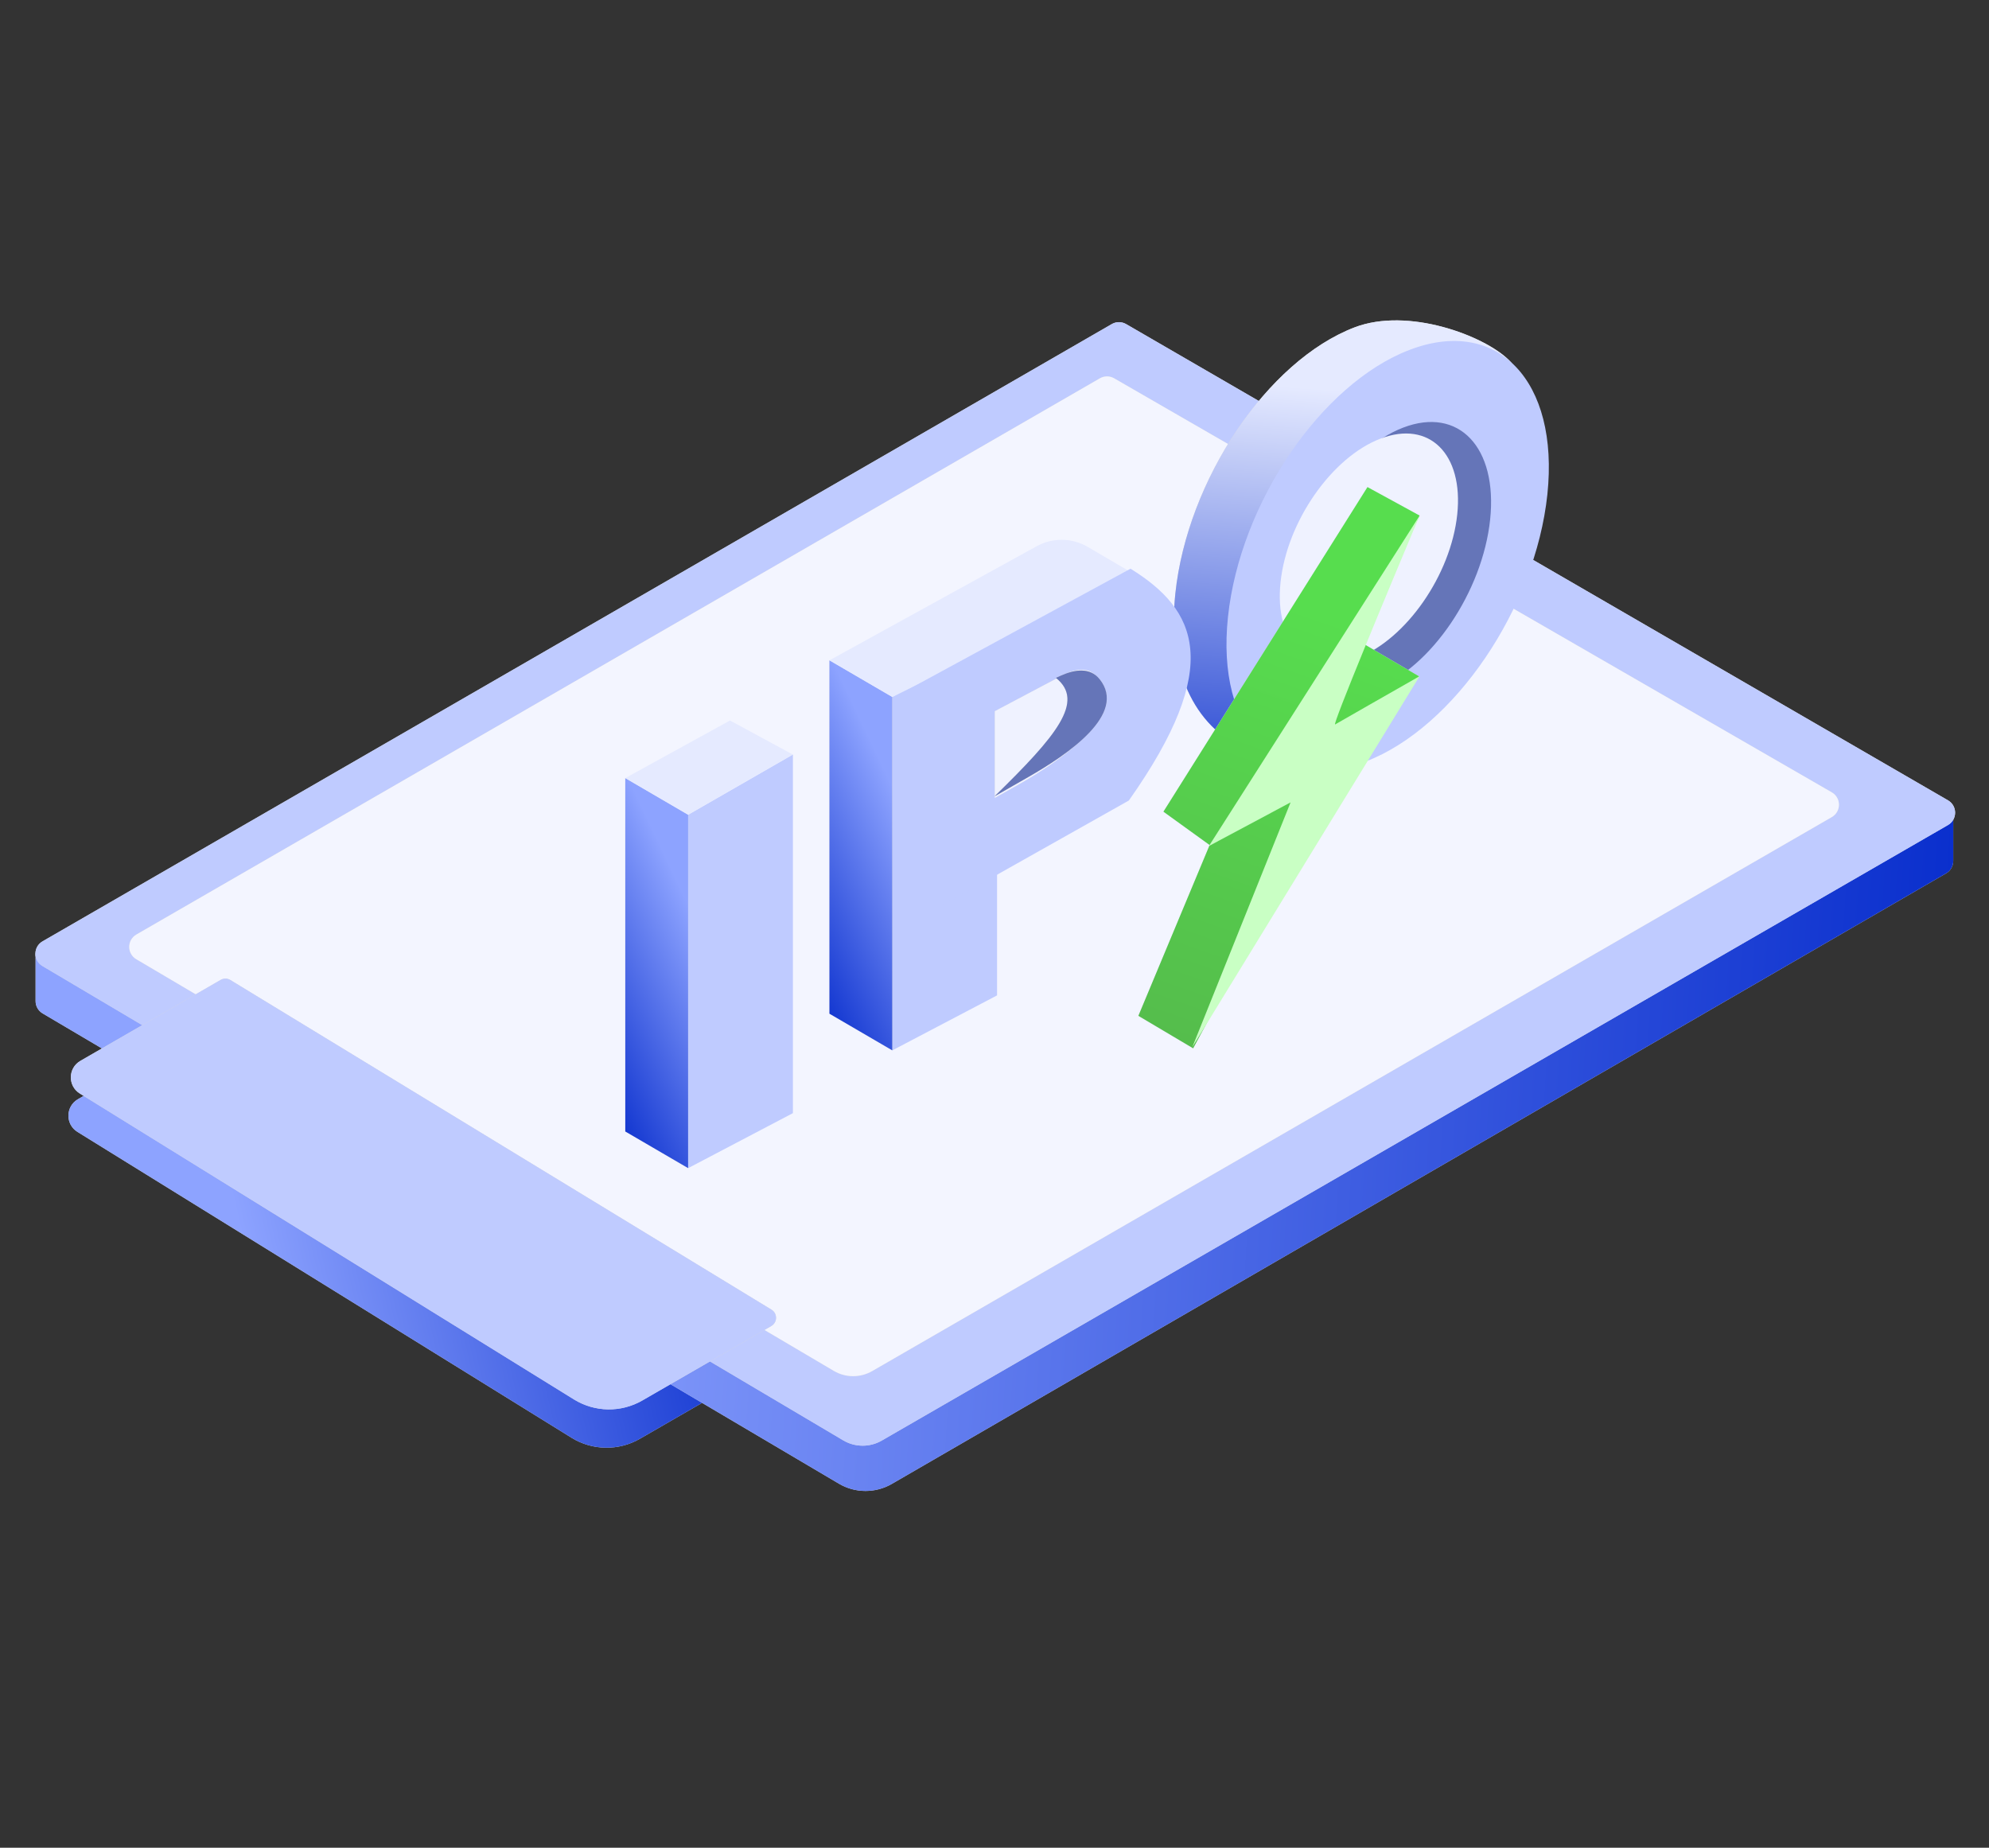 <svg width="141" height="131" viewBox="0 0 141 131" fill="none" xmlns="http://www.w3.org/2000/svg">
<rect x="0" y="0" width="141" height="131" fill="#333333" stroke="none"/>
<path d="M45.363 102.005C43.856 102.875 41.993 102.847 40.514 101.931L5.49 80.247C4.622 79.709 4.642 78.44 5.526 77.93L15.47 72.188C15.684 72.065 15.948 72.068 16.159 72.197L54.517 95.567C54.955 95.834 54.948 96.472 54.504 96.728L45.363 102.005Z" fill="#D9D9D9"/>
<path d="M45.363 102.005C43.856 102.875 41.993 102.847 40.514 101.931L5.49 80.247C4.622 79.709 4.642 78.44 5.526 77.93L15.47 72.188C15.684 72.065 15.948 72.068 16.159 72.197L54.517 95.567C54.955 95.834 54.948 96.472 54.504 96.728L45.363 102.005Z" fill="url(#paint0_linear_319_14197)"/>
<path d="M63.22 105.205C62.059 105.877 60.626 105.871 59.471 105.189L3.02 71.847C2.712 71.665 2.523 71.333 2.523 70.975L2.523 67.734C2.523 67.36 2.729 67.016 3.059 66.84L79.049 26.307C79.346 26.149 79.703 26.148 80.001 26.307L137.929 57.144C138.26 57.32 138.466 57.664 138.466 58.038L138.466 61.042C138.466 61.403 138.274 61.737 137.961 61.918L63.22 105.205Z" fill="#D9D9D9"/>
<path d="M63.22 105.205C62.059 105.877 60.626 105.871 59.471 105.189L3.02 71.847C2.712 71.665 2.523 71.333 2.523 70.975L2.523 67.734C2.523 67.36 2.729 67.016 3.059 66.84L79.049 26.307C79.346 26.149 79.703 26.148 80.001 26.307L137.929 57.144C138.26 57.32 138.466 57.664 138.466 58.038L138.466 61.042C138.466 61.403 138.274 61.737 137.961 61.918L63.22 105.205Z" fill="url(#paint1_linear_319_14197)"/>
<path d="M62.505 102.133C61.661 102.62 60.619 102.615 59.779 102.118L3.006 68.486C2.34 68.091 2.346 67.125 3.016 66.738L78.815 22.975C79.129 22.794 79.515 22.794 79.829 22.976L138.093 56.74C138.767 57.131 138.766 58.104 138.092 58.493L62.505 102.133Z" fill="#D9D9D9"/>
<path d="M62.505 102.133C61.661 102.62 60.619 102.615 59.779 102.118L3.006 68.486C2.34 68.091 2.346 67.125 3.016 66.738L78.815 22.975C79.129 22.794 79.515 22.794 79.829 22.976L138.093 56.74C138.767 57.131 138.766 58.104 138.092 58.493L62.505 102.133Z" fill="#BFCBFF"/>
<path d="M61.83 97.203C60.987 97.69 59.946 97.685 59.108 97.19L9.66 68.004C8.992 67.61 8.997 66.643 9.668 66.255L77.97 26.822C78.283 26.641 78.669 26.641 78.982 26.821L129.856 56.175C130.531 56.564 130.531 57.538 129.856 57.928L61.83 97.203Z" fill="#D9D9D9"/>
<path d="M61.83 97.203C60.987 97.69 59.946 97.685 59.108 97.19L9.66 68.004C8.992 67.61 8.997 66.643 9.668 66.255L77.97 26.822C78.283 26.641 78.669 26.641 78.982 26.821L129.856 56.175C130.531 56.564 130.531 57.538 129.856 57.928L61.83 97.203Z" fill="#F3F5FF"/>
<path d="M45.535 99.288C44.028 100.159 42.165 100.13 40.685 99.214L5.662 77.53C4.794 76.993 4.813 75.724 5.697 75.213L15.642 69.472C15.856 69.348 16.12 69.351 16.331 69.48L54.689 92.85C55.127 93.117 55.119 93.755 54.676 94.011L45.535 99.288Z" fill="#D9D9D9"/>
<path d="M45.535 99.288C44.028 100.159 42.165 100.13 40.685 99.214L5.662 77.53C4.794 76.993 4.813 75.724 5.697 75.213L15.642 69.472C15.856 69.348 16.12 69.351 16.331 69.48L54.689 92.85C55.127 93.117 55.119 93.755 54.676 94.011L45.535 99.288Z" fill="#BFCBFF"/>
<path d="M48.786 57.76L56.209 53.492V78.918L48.786 82.815L48.786 57.76Z" fill="#BFCBFF"/>
<path d="M44.326 55.164L48.78 57.762V82.815L44.326 80.217V55.164Z" fill="#D9D9D9"/>
<path d="M44.326 55.164L48.78 57.762V82.815L44.326 80.217V55.164Z" fill="url(#paint2_linear_319_14197)"/>
<path d="M44.326 55.164L51.749 51.081L56.203 53.493L48.78 57.762L44.326 55.164Z" fill="#E5EAFF"/>
<path d="M70.526 55.199C72.348 54.236 73.664 53.258 74.98 51.859L74.389 54.236C73.301 55.046 72.342 55.796 70.515 56.83L70.526 55.199Z" fill="#9AA5D2"/>
<path d="M105.651 33.507C104.804 41.559 99.693 52.005 93.527 54.372C91.873 55.007 89.682 53.719 88.475 53.214C85.002 51.761 82.701 47.971 83.32 42.079C84.166 34.027 89.851 25.58 96.018 23.213C99.822 21.753 105.216 23.797 106.958 25.524C108.81 27.361 106.087 29.356 105.651 33.507Z" fill="#D9D9D9"/>
<path d="M105.651 33.507C104.804 41.559 99.693 52.005 93.527 54.372C91.873 55.007 89.682 53.719 88.475 53.214C85.002 51.761 82.701 47.971 83.32 42.079C84.166 34.027 89.851 25.58 96.018 23.213C99.822 21.753 105.216 23.797 106.958 25.524C108.81 27.361 106.087 29.356 105.651 33.507Z" fill="url(#paint3_linear_319_14197)"/>
<ellipse cx="12.121" cy="14.66" rx="12.121" ry="14.66" transform="matrix(0.934 -0.358 -0.105 0.995 88.59 29.149)" fill="#BFCBFF"/>
<ellipse cx="7.647" cy="9.303" rx="7.647" ry="9.303" transform="matrix(0.934 -0.358 -0.105 0.995 92.328 33.054)" fill="#6575B8"/>
<ellipse cx="6.705" cy="7.815" rx="6.705" ry="7.815" transform="matrix(0.934 -0.358 -0.105 0.995 91.599 33.498)" fill="#EFF2FF"/>
<path d="M63.258 49.412L70.681 45.144V70.57L63.258 74.466L63.258 49.412Z" fill="#BFCBFF"/>
<path d="M58.8 46.815L63.254 49.413V74.466L58.8 71.868V46.815Z" fill="#D9D9D9"/>
<path d="M58.8 46.815L63.254 49.413V74.466L58.8 71.868V46.815Z" fill="url(#paint4_linear_319_14197)"/>
<path d="M58.8 46.815L73.498 38.722C74.626 38.102 75.996 38.12 77.106 38.771L80.698 40.876L63.254 49.413L58.8 46.815Z" fill="#E5EAFF"/>
<path d="M63.371 49.433L80.143 40.32C84.826 43.22 86.793 47.163 80.024 56.754L63.371 66.131L63.371 49.433Z" fill="#BFCBFF"/>
<path d="M70.525 50.42L75.183 47.955C76.137 47.451 77.109 47.185 77.786 48.024C79.958 50.714 75.091 53.995 72.079 55.691L70.525 56.566L70.525 50.42Z" fill="#D9D9D9"/>
<path d="M70.525 50.42L75.183 47.955C76.137 47.451 77.109 47.185 77.786 48.024C79.958 50.714 75.091 53.995 72.079 55.691L70.525 56.566L70.525 50.42Z" fill="#EFF2FF"/>
<path d="M74.854 48.057L75.218 47.894C76.209 47.451 77.269 47.303 77.95 48.149C79.943 50.625 75.664 53.507 72.905 55.085L70.497 56.463C74.909 52.157 76.928 49.725 74.854 48.057Z" fill="#D9D9D9"/>
<path d="M74.854 48.057L75.218 47.894C76.209 47.451 77.269 47.303 77.95 48.149C79.943 50.625 75.664 53.507 72.905 55.085L70.497 56.463C74.909 52.157 76.928 49.725 74.854 48.057Z" fill="#6575B8"/>
<path d="M96.94 34.533L100.635 36.553L96.424 45.504L100.608 47.956L95.372 54.321L84.581 74.322L80.699 72.019L85.751 59.911L82.475 57.545L96.94 34.533Z" fill="#DAE1FF"/>
<path d="M96.94 34.533L100.635 36.553L96.424 45.504L100.608 47.956L95.372 54.321L84.581 74.322L80.699 72.019L85.751 59.911L82.475 57.545L96.94 34.533Z" fill="url(#paint5_linear_319_14197)"/>
<path d="M91.489 56.887L84.516 74.257L100.635 47.939C98.749 49.014 94.911 51.203 94.648 51.36C94.385 51.518 98.53 41.557 100.635 36.557L85.7 59.98L91.489 56.887Z" fill="#C9FFC4"/>
<defs>
<linearGradient id="paint0_linear_319_14197" x1="16.177" y1="83.624" x2="52.351" y2="75.223" gradientUnits="userSpaceOnUse">
<stop stop-color="#8DA3FF"/>
<stop offset="1" stop-color="#0228CA"/>
</linearGradient>
<linearGradient id="paint1_linear_319_14197" x1="35.009" y1="66.99" x2="143.951" y2="73.813" gradientUnits="userSpaceOnUse">
<stop stop-color="#8DA3FF"/>
<stop offset="1" stop-color="#0228CA"/>
</linearGradient>
<linearGradient id="paint2_linear_319_14197" x1="47.66" y1="61.721" x2="36.27" y2="67.106" gradientUnits="userSpaceOnUse">
<stop stop-color="#8DA3FF"/>
<stop offset="1" stop-color="#0228CA"/>
</linearGradient>
<linearGradient id="paint3_linear_319_14197" x1="101.771" y1="28.167" x2="99.318" y2="61.797" gradientUnits="userSpaceOnUse">
<stop stop-color="#E5EAFF"/>
<stop offset="1" stop-color="#0228CA"/>
</linearGradient>
<linearGradient id="paint4_linear_319_14197" x1="62.133" y1="53.373" x2="50.743" y2="58.757" gradientUnits="userSpaceOnUse">
<stop stop-color="#8DA3FF"/>
<stop offset="1" stop-color="#0228CA"/>
</linearGradient>
<linearGradient id="paint5_linear_319_14197" x1="95.976" y1="44.42" x2="82.891" y2="81.784" gradientUnits="userSpaceOnUse">
<stop stop-color="#57DD4E"/>
<stop offset="1" stop-color="#54B54B"/>
</linearGradient>
</defs>
</svg>
